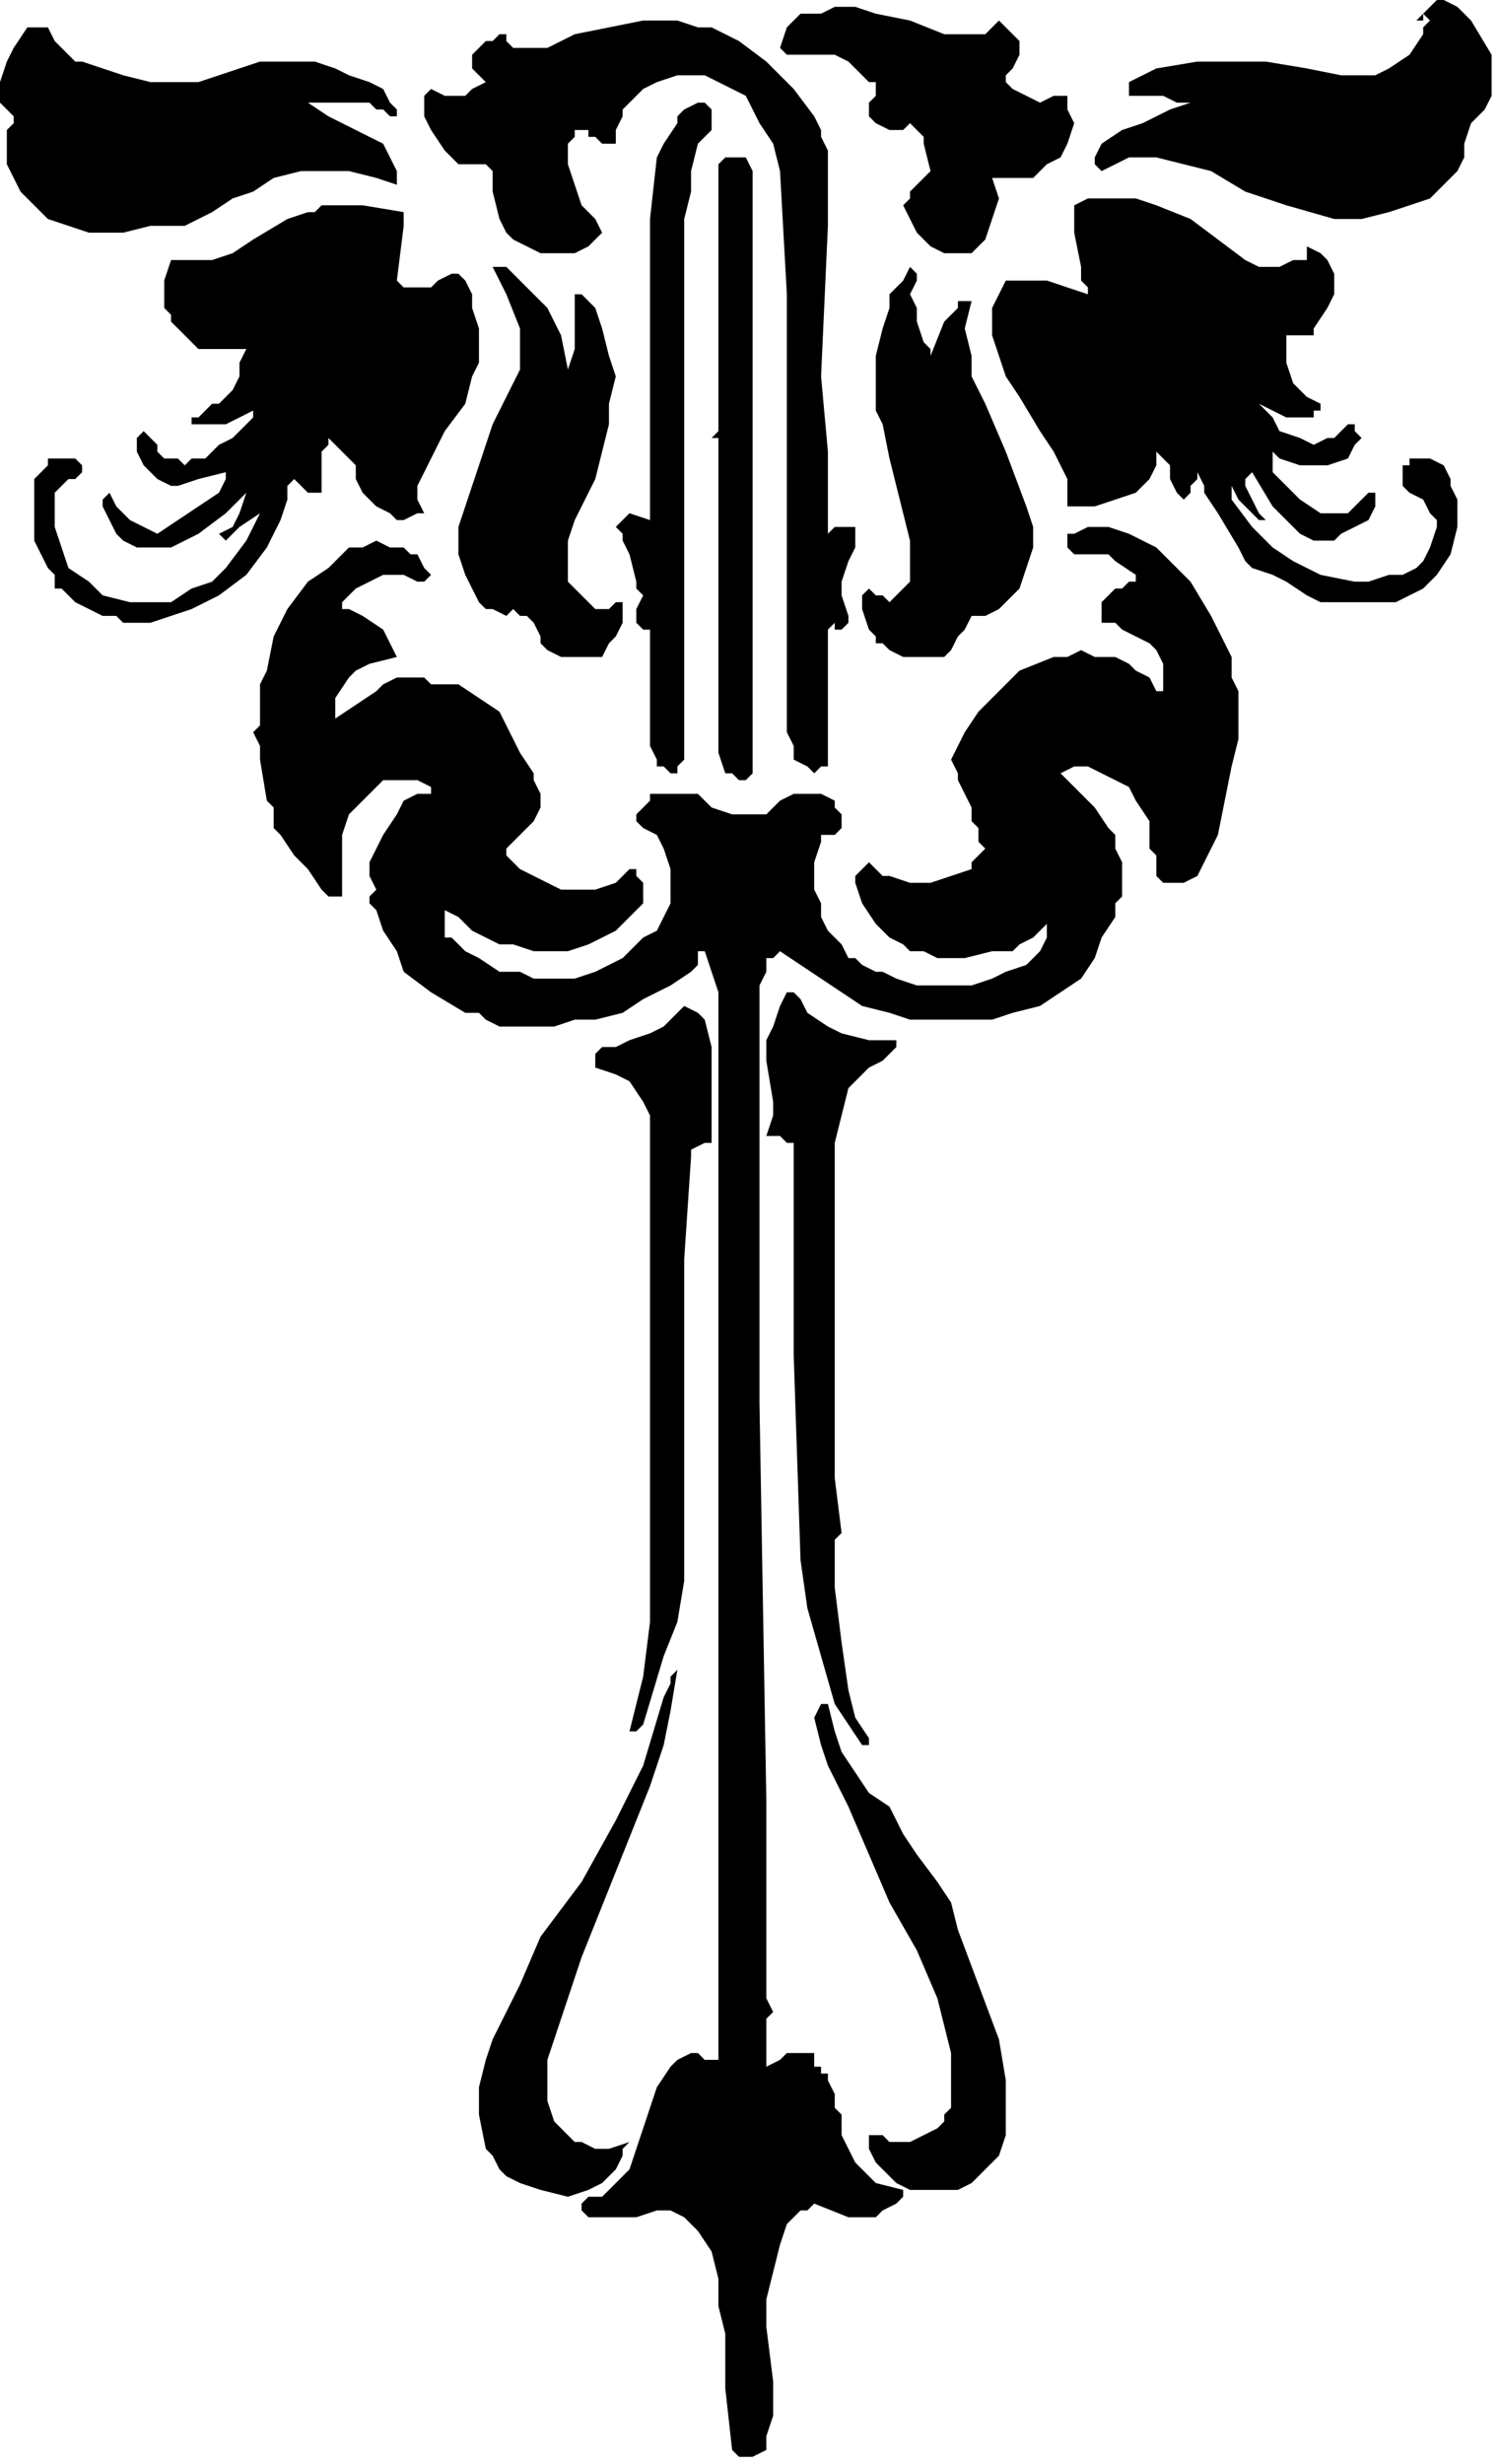 <?xml version="1.0" encoding="UTF-8" standalone="no"?>
<svg
   xmlns:dc="http://purl.org/dc/elements/1.1/"
   xmlns:cc="http://creativecommons.org/ns#"
   xmlns:rdf="http://www.w3.org/1999/02/22-rdf-syntax-ns#"
   xmlns:svg="http://www.w3.org/2000/svg"
   xmlns="http://www.w3.org/2000/svg"
   xmlns:sodipodi="http://sodipodi.sourceforge.net/DTD/sodipodi-0.dtd"
   xmlns:inkscape="http://www.inkscape.org/namespaces/inkscape"
   version="1.0"
   width="46.39mm"
   height="76.253mm"
   id="svg38"
   sodipodi:docname="CC004410.WMF">
  <sodipodi:namedview
     pagecolor="#ffffff"
     bordercolor="#666666"
     borderopacity="1"
     objecttolerance="10"
     gridtolerance="10"
     guidetolerance="10"
     inkscape:pageopacity="0"
     inkscape:pageshadow="2"
     inkscape:window-width="640"
     inkscape:window-height="480"
     id="namedview40" />
  <defs
     id="defs6">
    <clipPath
       clipPathUnits="userSpaceOnUse"
       id="clipWmfPath1">
      <path
         d="M 0,0 L 175.267,0 L 175.267,288.133 L 0,288.133 z"
         id="path2" />
    </clipPath>
    <pattern
       id="WMFhbasepattern"
       patternUnits="userSpaceOnUse"
       width="6"
       height="6"
       x="0"
       y="0" />
  </defs>
  <path
     style="fill:#000000;fill-rule:nonzero;fill-opacity:1;stroke:none;"
     clip-path="url(#clipWmfPath1)"
     d="  M 172.065,2.401   L 174.466,6.403   L 174.466,8.804   L 174.466,9.604   L 174.466,11.205   L 173.666,12.806   L 172.065,14.407   L 171.265,16.808   L 171.265,17.608   L 171.265,18.409   L 170.465,20.009   L 169.665,20.81   L 167.264,23.211   L 164.863,24.011   L 162.462,24.811   L 159.261,25.612   L 156.059,25.612   L 150.457,24.011   L 148.056,23.211   L 145.655,22.41   L 141.654,20.009   L 138.453,19.209   L 135.251,18.409   L 132.05,18.409   L 130.45,19.209   L 128.849,20.009   L 128.049,19.209   L 128.049,19.209   L 128.049,18.409   L 128.849,16.808   L 131.25,15.207   L 133.651,14.407   L 136.852,12.806   L 139.253,12.006   L 137.652,12.006   L 136.052,11.205   L 133.651,11.205   L 132.05,11.205   L 132.05,10.405   L 132.05,9.604   L 133.651,8.804   L 135.251,8.004   L 140.053,7.203   L 144.055,7.203   L 148.056,7.203   L 152.858,8.004   L 156.86,8.804   L 158.46,8.804   L 160.861,8.804   L 162.462,8.004   L 164.863,6.403   L 166.463,4.002   L 166.463,3.201   L 167.264,2.401   L 167.264,2.401   L 166.463,1.601   L 166.463,2.401   L 165.663,2.401   L 166.463,1.601   L 167.264,0.8   L 168.064,0   L 168.864,0   L 170.465,0.8   L 172.065,2.401  z "
     id="path8" />
  <path
     style="fill:#000000;fill-rule:nonzero;fill-opacity:1;stroke:none;"
     clip-path="url(#clipWmfPath1)"
     d="  M 113.643,4.002   L 114.444,4.002   L 115.244,4.002   L 116.044,3.201   L 116.844,2.401   L 117.645,3.201   L 117.645,3.201   L 118.445,4.002   L 119.245,4.802   L 119.245,5.603   L 119.245,6.403   L 119.245,6.403   L 118.445,8.004   L 117.645,8.804   L 117.645,9.604   L 118.445,10.405   L 120.046,11.205   L 121.646,12.006   L 123.247,11.205   L 124.047,11.205   L 124.847,11.205   L 124.847,12.806   L 125.648,14.407   L 124.847,16.808   L 124.047,18.409   L 122.447,19.209   L 120.846,20.81   L 118.445,20.81   L 116.044,20.81   L 116.844,23.211   L 116.044,25.612   L 115.244,28.013   L 114.444,28.813   L 113.643,29.614   L 112.843,29.614   L 112.043,29.614   L 110.442,29.614   L 108.841,28.813   L 108.041,28.013   L 107.241,27.213   L 106.44,25.612   L 105.64,24.011   L 105.64,24.011   L 106.44,23.211   L 106.44,22.41   L 107.241,21.61   L 108.041,20.81   L 108.841,20.009   L 108.041,16.808   L 108.041,16.007   L 107.241,15.207   L 106.44,14.407   L 105.64,15.207   L 104.04,15.207   L 102.439,14.407   L 101.639,13.606   L 101.639,12.806   L 101.639,12.006   L 101.639,12.006   L 102.439,11.205   L 102.439,10.405   L 102.439,9.604   L 101.639,9.604   L 100.838,8.804   L 99.238,7.203   L 97.637,6.403   L 95.236,6.403   L 93.636,6.403   L 92.035,6.403   L 91.235,5.603   L 92.035,3.201   L 92.835,2.401   L 93.636,1.601   L 96.037,1.601   L 97.637,0.8   L 100.038,0.8   L 102.439,1.601   L 106.44,2.401   L 110.442,4.002   L 113.643,4.002  z "
     id="path10" />
  <path
     style="fill:#000000;fill-rule:nonzero;fill-opacity:1;stroke:none;"
     clip-path="url(#clipWmfPath1)"
     d="  M 95.236,13.606   L 96.037,15.207   L 96.037,16.007   L 96.837,17.608   L 96.837,19.209   L 96.837,20.81   L 96.837,23.211   L 96.837,26.412   L 96.037,44.02   L 96.837,52.824   L 96.837,61.629   L 96.837,62.429   L 97.637,61.629   L 97.637,61.629   L 98.437,61.629   L 99.238,61.629   L 100.038,61.629   L 100.038,62.429   L 100.038,64.03   L 99.238,65.63   L 98.437,68.031   L 98.437,69.632   L 99.238,72.033   L 99.238,72.834   L 98.437,73.634   L 97.637,73.634   L 97.637,72.834   L 96.837,73.634   L 96.837,77.636   L 96.837,81.638   L 96.837,89.641   L 96.037,89.641   L 95.236,90.442   L 95.236,90.442   L 94.436,89.641   L 92.835,88.841   L 92.835,87.24   L 92.035,85.64   L 92.035,84.039   L 92.035,80.837   L 92.035,77.636   L 92.035,48.823   L 92.035,34.416   L 91.235,20.009   L 90.434,16.808   L 88.834,14.407   L 88.033,12.806   L 87.233,11.205   L 85.633,10.405   L 84.032,9.604   L 82.431,8.804   L 80.831,8.804   L 79.23,8.804   L 76.829,9.604   L 75.229,10.405   L 73.628,12.006   L 72.828,12.806   L 72.828,13.606   L 72.027,15.207   L 72.027,16.007   L 72.027,16.808   L 71.227,16.808   L 70.427,16.808   L 69.626,16.007   L 68.826,16.007   L 68.826,15.207   L 68.026,15.207   L 67.226,15.207   L 67.226,16.007   L 66.425,16.808   L 66.425,19.209   L 67.226,21.61   L 68.026,24.011   L 69.626,25.612   L 70.427,27.213   L 70.427,27.213   L 70.427,27.213   L 69.626,28.013   L 68.826,28.813   L 67.226,29.614   L 63.224,29.614   L 61.623,28.813   L 60.023,28.013   L 59.223,27.213   L 58.422,25.612   L 57.622,22.41   L 57.622,21.61   L 57.622,20.009   L 56.822,19.209   L 56.021,19.209   L 53.62,19.209   L 52.02,17.608   L 50.419,15.207   L 49.619,13.606   L 49.619,12.006   L 49.619,11.205   L 50.419,10.405   L 50.419,10.405   L 52.02,11.205   L 54.421,11.205   L 55.221,10.405   L 56.822,9.604   L 55.221,8.004   L 55.221,7.203   L 55.221,6.403   L 56.021,5.603   L 56.822,4.802   L 57.622,4.802   L 58.422,4.002   L 59.223,4.002   L 59.223,4.802   L 60.023,5.603   L 60.823,5.603   L 62.424,5.603   L 64.024,5.603   L 67.226,4.002   L 71.227,3.201   L 75.229,2.401   L 79.23,2.401   L 81.631,3.201   L 83.232,3.201   L 86.433,4.802   L 89.634,7.203   L 92.835,10.405   L 95.236,13.606  z "
     id="path12" />
  <path
     style="fill:#000000;fill-rule:nonzero;fill-opacity:1;stroke:none;"
     clip-path="url(#clipWmfPath1)"
     d="  M 9.604,7.203   L 12.005,8.004   L 14.405,8.804   L 17.607,9.604   L 20.008,9.604   L 23.209,9.604   L 25.61,8.804   L 30.412,7.203   L 32.812,7.203   L 35.213,7.203   L 36.814,7.203   L 39.215,8.004   L 40.816,8.804   L 43.216,9.604   L 44.817,10.405   L 45.617,12.006   L 46.418,12.806   L 46.418,13.606   L 46.418,13.606   L 45.617,13.606   L 44.817,12.806   L 44.017,12.806   L 43.216,12.006   L 39.215,12.006   L 36.014,12.006   L 38.415,13.606   L 41.616,15.207   L 44.817,16.808   L 45.617,18.409   L 46.418,20.009   L 46.418,21.61   L 44.017,20.81   L 40.816,20.009   L 38.415,20.009   L 35.213,20.009   L 32.012,20.81   L 29.611,22.41   L 27.21,23.211   L 24.809,24.811   L 21.608,26.412   L 17.607,26.412   L 14.405,27.213   L 10.404,27.213   L 8.003,26.412   L 5.602,25.612   L 4.002,24.011   L 3.201,23.211   L 2.401,22.41   L 0.8,19.209   L 0.8,17.608   L 0.8,16.808   L 0.8,15.207   L 1.601,14.407   L 1.601,13.606   L 0.8,12.806   L 0,12.006   L 0,9.604   L 0.8,7.203   L 1.601,5.603   L 3.201,3.201   L 4.802,3.201   L 5.602,3.201   L 6.402,4.802   L 8.003,6.403   L 8.803,7.203   L 9.604,7.203  z "
     id="path14" />
  <path
     style="fill:#000000;fill-rule:nonzero;fill-opacity:1;stroke:none;"
     clip-path="url(#clipWmfPath1)"
     d="  M 83.232,12.806   L 83.232,15.207   L 81.631,16.808   L 80.831,20.009   L 80.831,22.41   L 80.03,25.612   L 80.03,28.013   L 80.03,39.218   L 80.03,64.03   L 80.03,88.841   L 79.23,89.641   L 79.23,90.442   L 78.43,90.442   L 77.63,89.641   L 76.829,89.641   L 76.829,88.841   L 76.029,87.24   L 76.029,73.634   L 75.229,73.634   L 74.428,72.834   L 74.428,72.033   L 74.428,71.233   L 75.229,69.632   L 74.428,68.832   L 74.428,68.031   L 73.628,64.83   L 72.828,63.229   L 72.828,62.429   L 72.027,61.629   L 72.828,60.828   L 72.828,60.828   L 73.628,60.028   L 76.029,60.828   L 76.029,56.026   L 76.029,50.423   L 76.029,45.621   L 76.029,40.819   L 76.029,40.019   L 76.029,39.218   L 76.029,38.418   L 76.029,38.418   L 76.029,26.412   L 76.029,26.412   L 76.029,25.612   L 76.829,18.409   L 77.63,16.808   L 79.23,14.407   L 79.23,13.606   L 80.03,12.806   L 81.631,12.006   L 82.431,12.006   L 83.232,12.806  z "
     id="path16" />
  <path
     style="fill:#000000;fill-rule:nonzero;fill-opacity:1;stroke:none;"
     clip-path="url(#clipWmfPath1)"
     d="  M 88.033,20.009   L 88.033,37.617   L 88.033,53.625   L 88.033,88.841   L 88.033,89.641   L 88.033,90.442   L 87.233,91.242   L 86.433,91.242   L 85.633,90.442   L 84.832,90.442   L 84.032,88.041   L 84.032,69.632   L 84.032,51.224   L 83.232,51.224   L 84.032,50.423   L 84.032,50.423   L 84.032,49.623   L 84.032,35.216   L 84.032,28.013   L 84.032,20.81   L 84.032,19.209   L 84.832,18.409   L 84.832,18.409   L 85.633,18.409   L 86.433,18.409   L 87.233,18.409   L 88.033,20.009  z "
     id="path18" />
  <path
     style="fill:#000000;fill-rule:nonzero;fill-opacity:1;stroke:none;"
     clip-path="url(#clipWmfPath1)"
     d="  M 145.655,30.414   L 147.256,31.214   L 149.657,31.214   L 151.258,30.414   L 152.858,30.414   L 152.858,29.614   L 152.858,28.813   L 154.459,29.614   L 155.259,30.414   L 156.059,32.015   L 156.059,33.616   L 156.059,34.416   L 155.259,36.017   L 153.658,38.418   L 153.658,39.218   L 152.858,39.218   L 151.258,39.218   L 150.457,39.218   L 150.457,40.019   L 150.457,40.819   L 150.457,42.42   L 151.258,44.821   L 152.858,46.421   L 154.459,47.222   L 154.459,48.022   L 153.658,48.022   L 153.658,48.823   L 152.058,48.823   L 150.457,48.823   L 147.256,47.222   L 148.857,48.823   L 149.657,50.423   L 152.058,51.224   L 153.658,52.024   L 155.259,51.224   L 156.059,51.224   L 157.66,49.623   L 158.46,49.623   L 158.46,50.423   L 159.261,51.224   L 158.46,52.024   L 157.66,53.625   L 155.259,54.425   L 153.658,54.425   L 152.058,54.425   L 149.657,53.625   L 148.857,52.824   L 148.857,53.625   L 148.857,55.226   L 150.457,56.826   L 152.058,58.427   L 154.459,60.028   L 155.259,60.028   L 156.059,60.028   L 157.66,60.028   L 158.46,59.227   L 159.261,58.427   L 160.061,57.627   L 160.861,57.627   L 160.861,58.427   L 160.861,59.227   L 160.061,60.828   L 158.46,61.629   L 156.86,62.429   L 156.059,63.229   L 154.459,63.229   L 153.658,63.229   L 152.058,62.429   L 150.457,60.828   L 148.857,59.227   L 146.456,55.226   L 145.655,56.026   L 145.655,56.826   L 146.456,58.427   L 147.256,60.028   L 148.056,60.828   L 147.256,60.828   L 144.855,58.427   L 144.055,56.826   L 143.254,55.226   L 144.055,56.826   L 144.055,58.427   L 146.456,61.629   L 148.857,64.03   L 151.258,65.63   L 152.858,66.431   L 154.459,67.231   L 158.46,68.031   L 160.061,68.031   L 162.462,67.231   L 164.062,67.231   L 165.663,66.431   L 166.463,65.63   L 167.264,64.03   L 168.064,61.629   L 168.064,60.828   L 167.264,60.028   L 166.463,58.427   L 164.863,57.627   L 164.062,56.826   L 164.062,56.826   L 164.062,56.026   L 164.062,54.425   L 164.863,54.425   L 164.863,53.625   L 166.463,53.625   L 167.264,53.625   L 168.864,54.425   L 169.665,56.026   L 169.665,56.826   L 170.465,58.427   L 170.465,61.629   L 169.665,64.83   L 168.064,67.231   L 166.463,68.832   L 164.863,69.632   L 163.262,70.433   L 160.861,70.433   L 156.86,70.433   L 154.459,70.433   L 152.858,69.632   L 150.457,68.031   L 148.857,67.231   L 146.456,66.431   L 145.655,65.63   L 144.855,64.03   L 142.454,60.028   L 140.854,57.627   L 140.854,56.826   L 140.053,55.226   L 140.053,56.026   L 139.253,56.826   L 139.253,57.627   L 138.453,58.427   L 137.652,57.627   L 137.652,57.627   L 136.852,56.026   L 136.852,54.425   L 136.052,53.625   L 135.251,52.824   L 135.251,54.425   L 134.451,56.026   L 132.851,57.627   L 130.45,58.427   L 128.049,59.227   L 127.248,59.227   L 125.648,59.227   L 124.847,59.227   L 124.847,58.427   L 124.847,57.627   L 124.847,56.026   L 124.047,54.425   L 123.247,52.824   L 121.646,50.423   L 119.245,46.421   L 117.645,44.02   L 116.844,41.619   L 116.044,39.218   L 116.044,37.617   L 116.044,36.017   L 117.645,32.815   L 120.046,32.815   L 122.447,32.815   L 124.847,33.616   L 127.248,34.416   L 127.248,33.616   L 126.448,32.815   L 126.448,31.214   L 125.648,27.213   L 125.648,25.612   L 125.648,24.011   L 127.248,23.211   L 128.849,23.211   L 129.649,23.211   L 131.25,23.211   L 132.851,23.211   L 135.251,24.011   L 139.253,25.612   L 142.454,28.013   L 145.655,30.414  z "
     id="path20" />
  <path
     style="fill:#000000;fill-rule:nonzero;fill-opacity:1;stroke:none;"
     clip-path="url(#clipWmfPath1)"
     d="  M 47.218,26.412   L 46.418,32.815   L 47.218,33.616   L 48.018,33.616   L 50.419,33.616   L 51.219,32.815   L 52.82,32.015   L 53.62,32.015   L 53.62,32.015   L 54.421,32.815   L 55.221,34.416   L 55.221,36.017   L 56.021,38.418   L 56.021,40.019   L 56.021,42.42   L 55.221,44.02   L 54.421,47.222   L 52.02,50.423   L 50.419,53.625   L 49.619,55.226   L 48.819,56.826   L 48.819,58.427   L 49.619,60.028   L 48.819,60.028   L 47.218,60.828   L 46.418,60.828   L 45.617,60.028   L 44.017,59.227   L 42.416,57.627   L 41.616,56.026   L 41.616,54.425   L 40.015,52.824   L 38.415,51.224   L 38.415,52.024   L 37.614,52.824   L 37.614,54.425   L 37.614,56.026   L 37.614,57.627   L 36.814,57.627   L 36.014,57.627   L 34.413,56.026   L 33.613,56.826   L 33.613,58.427   L 32.812,60.828   L 31.212,64.03   L 28.811,67.231   L 25.61,69.632   L 22.409,71.233   L 20.008,72.033   L 17.607,72.834   L 14.405,72.834   L 13.605,72.033   L 12.005,72.033   L 8.803,70.433   L 7.203,68.832   L 6.402,68.832   L 6.402,67.231   L 5.602,66.431   L 4.802,64.83   L 4.002,63.229   L 4.002,61.629   L 4.002,58.427   L 4.002,56.826   L 4.002,56.026   L 4.802,55.226   L 5.602,54.425   L 5.602,53.625   L 6.402,53.625   L 8.003,53.625   L 8.803,53.625   L 9.604,54.425   L 9.604,55.226   L 8.803,56.026   L 8.003,56.026   L 7.203,56.826   L 6.402,57.627   L 6.402,60.028   L 6.402,61.629   L 7.203,64.03   L 8.003,66.431   L 10.404,68.031   L 12.005,69.632   L 15.206,70.433   L 17.607,70.433   L 19.207,70.433   L 20.008,70.433   L 22.409,68.832   L 24.809,68.031   L 26.41,66.431   L 28.811,63.229   L 30.412,60.028   L 28.011,61.629   L 27.21,62.429   L 26.41,63.229   L 25.61,62.429   L 27.21,61.629   L 28.011,60.028   L 28.811,57.627   L 26.41,60.028   L 23.209,62.429   L 21.608,63.229   L 20.008,64.03   L 17.607,64.03   L 16.006,64.03   L 14.405,63.229   L 13.605,62.429   L 12.805,60.828   L 12.005,59.227   L 12.005,58.427   L 12.005,58.427   L 12.805,57.627   L 13.605,59.227   L 15.206,60.828   L 16.806,61.629   L 18.407,62.429   L 20.808,60.828   L 23.209,59.227   L 25.61,57.627   L 26.41,56.026   L 26.41,55.226   L 23.209,56.026   L 20.808,56.826   L 20.008,56.826   L 20.008,56.826   L 18.407,56.026   L 17.607,55.226   L 16.806,54.425   L 16.006,52.824   L 16.006,51.224   L 16.806,50.423   L 16.806,50.423   L 17.607,51.224   L 18.407,52.024   L 18.407,52.824   L 19.207,53.625   L 20.808,53.625   L 21.608,54.425   L 22.409,53.625   L 24.009,53.625   L 25.61,52.024   L 27.21,51.224   L 28.011,50.423   L 28.811,49.623   L 29.611,48.823   L 29.611,48.022   L 26.41,49.623   L 24.009,49.623   L 23.209,49.623   L 22.409,49.623   L 22.409,48.823   L 23.209,48.823   L 24.009,48.022   L 24.809,47.222   L 25.61,47.222   L 27.21,45.621   L 28.011,44.02   L 28.011,42.42   L 28.811,40.819   L 25.61,40.819   L 24.809,40.819   L 24.009,40.819   L 23.209,40.819   L 20.008,37.617   L 20.008,37.617   L 20.008,36.817   L 19.207,36.017   L 19.207,34.416   L 19.207,32.815   L 20.008,30.414   L 22.409,30.414   L 24.809,30.414   L 27.21,29.614   L 29.611,28.013   L 33.613,25.612   L 36.014,24.811   L 36.814,24.811   L 37.614,24.011   L 40.015,24.011   L 42.416,24.011   L 47.218,24.811   L 47.218,26.412  z "
     id="path22" />
  <path
     style="fill:#000000;fill-rule:nonzero;fill-opacity:1;stroke:none;"
     clip-path="url(#clipWmfPath1)"
     d="  M 59.223,31.214   L 60.023,32.015   L 61.623,33.616   L 62.424,34.416   L 64.024,36.017   L 65.625,39.218   L 66.425,43.22   L 67.226,40.819   L 67.226,38.418   L 67.226,34.416   L 68.026,34.416   L 68.026,34.416   L 69.626,36.017   L 70.427,38.418   L 71.227,41.619   L 72.027,44.02   L 71.227,47.222   L 71.227,49.623   L 70.427,52.824   L 69.626,56.026   L 67.226,60.828   L 66.425,63.229   L 66.425,65.63   L 66.425,68.031   L 67.226,68.832   L 68.026,69.632   L 69.626,71.233   L 70.427,71.233   L 71.227,71.233   L 71.227,71.233   L 72.027,70.433   L 72.828,70.433   L 72.828,71.233   L 72.828,72.834   L 72.027,74.434   L 71.227,75.235   L 70.427,76.836   L 68.826,76.836   L 67.226,76.836   L 65.625,76.836   L 64.024,76.035   L 63.224,75.235   L 63.224,74.434   L 62.424,72.834   L 61.623,72.033   L 60.823,72.033   L 60.023,71.233   L 59.223,72.033   L 57.622,71.233   L 56.822,71.233   L 56.021,70.433   L 55.221,68.832   L 54.421,67.231   L 53.62,64.83   L 53.62,61.629   L 54.421,59.227   L 55.221,56.826   L 56.021,54.425   L 57.622,49.623   L 60.023,44.821   L 60.823,43.22   L 60.823,41.619   L 60.823,40.019   L 60.823,38.418   L 59.223,34.416   L 57.622,31.214   L 57.622,31.214   L 58.422,31.214   L 59.223,31.214  z "
     id="path24" />
  <path
     style="fill:#000000;fill-rule:nonzero;fill-opacity:1;stroke:none;"
     clip-path="url(#clipWmfPath1)"
     d="  M 106.44,34.416   L 107.241,36.017   L 107.241,37.617   L 108.041,40.019   L 108.841,40.819   L 108.841,41.619   L 110.442,37.617   L 112.043,36.017   L 112.043,35.216   L 112.843,35.216   L 113.643,35.216   L 112.843,38.418   L 113.643,41.619   L 113.643,44.02   L 115.244,47.222   L 117.645,52.824   L 120.046,59.227   L 120.846,61.629   L 120.846,64.03   L 120.046,66.431   L 119.245,68.832   L 116.844,71.233   L 115.244,72.033   L 114.444,72.033   L 113.643,72.033   L 112.843,73.634   L 112.043,74.434   L 111.242,76.035   L 110.442,76.836   L 107.241,76.836   L 105.64,76.836   L 104.04,76.035   L 103.239,75.235   L 102.439,75.235   L 102.439,74.434   L 101.639,73.634   L 100.838,71.233   L 100.838,69.632   L 101.639,68.832   L 102.439,69.632   L 103.239,69.632   L 104.04,70.433   L 104.04,70.433   L 104.84,69.632   L 105.64,68.832   L 106.44,68.031   L 106.44,65.63   L 106.44,63.229   L 105.64,60.028   L 104.04,53.625   L 103.239,49.623   L 102.439,48.022   L 102.439,45.621   L 102.439,41.619   L 103.239,38.418   L 104.04,36.017   L 104.04,34.416   L 105.64,32.815   L 106.44,31.214   L 107.241,32.015   L 107.241,32.815   L 106.44,34.416  z "
     id="path26" />
  <path
     style="fill:#000000;fill-rule:nonzero;fill-opacity:1;stroke:none;"
     clip-path="url(#clipWmfPath1)"
     d="  M 135.251,64.03   L 139.253,68.031   L 141.654,72.033   L 144.055,76.836   L 144.055,79.237   L 144.855,80.837   L 144.855,82.438   L 144.855,84.039   L 144.855,86.44   L 144.055,89.641   L 143.254,93.643   L 142.454,97.645   L 140.854,100.847   L 140.053,102.447   L 138.453,103.248   L 136.852,103.248   L 136.052,103.248   L 135.251,102.447   L 135.251,100.847   L 135.251,100.046   L 134.451,99.246   L 134.451,97.645   L 134.451,96.044   L 132.851,93.643   L 132.05,92.043   L 130.45,91.242   L 127.248,89.641   L 125.648,89.641   L 124.047,90.442   L 128.049,94.444   L 129.649,96.845   L 130.45,97.645   L 130.45,97.645   L 130.45,99.246   L 131.25,100.847   L 131.25,102.447   L 131.25,104.849   L 130.45,105.649   L 130.45,106.449   L 130.45,107.25   L 130.45,107.25   L 128.849,109.651   L 128.049,112.052   L 126.448,114.453   L 124.047,116.054   L 121.646,117.654   L 118.445,118.455   L 116.044,119.255   L 112.843,119.255   L 109.642,119.255   L 106.44,119.255   L 104.04,118.455   L 100.838,117.654   L 98.437,116.054   L 96.037,114.453   L 93.636,112.852   L 91.235,111.251   L 90.434,112.052   L 89.634,112.052   L 89.634,113.653   L 88.834,115.253   L 88.834,116.854   L 88.834,140.865   L 88.834,164.076   L 89.634,210.497   L 89.634,216.9   L 89.634,222.503   L 89.634,228.106   L 89.634,233.708   L 90.434,235.309   L 89.634,236.109   L 89.634,236.91   L 89.634,237.71   L 89.634,240.111   L 89.634,240.911   L 89.634,241.712   L 91.235,240.911   L 92.035,240.111   L 93.636,240.111   L 95.236,240.111   L 95.236,240.911   L 95.236,240.911   L 95.236,241.712   L 96.037,241.712   L 96.037,242.512   L 96.837,242.512   L 96.837,243.313   L 97.637,244.913   L 97.637,246.514   L 97.637,246.514   L 98.437,247.314   L 98.437,248.115   L 98.437,248.915   L 98.437,249.716   L 99.238,251.316   L 100.038,252.917   L 100.838,253.717   L 102.439,255.318   L 105.64,256.119   L 105.64,256.919   L 104.84,257.719   L 103.239,258.52   L 102.439,259.32   L 101.639,259.32   L 99.238,259.32   L 95.236,257.719   L 94.436,258.52   L 93.636,258.52   L 92.835,259.32   L 92.035,260.12   L 91.235,262.521   L 90.434,265.723   L 89.634,268.924   L 89.634,272.126   L 90.434,278.529   L 90.434,282.531   L 89.634,284.932   L 89.634,286.533   L 88.033,287.333   L 87.233,287.333   L 86.433,287.333   L 85.633,286.533   L 84.832,279.329   L 84.832,272.926   L 84.032,269.725   L 84.032,266.523   L 83.232,263.322   L 81.631,260.921   L 80.03,259.32   L 78.43,258.52   L 76.829,258.52   L 74.428,259.32   L 72.828,259.32   L 71.227,259.32   L 69.626,259.32   L 68.826,259.32   L 68.026,258.52   L 68.026,257.719   L 68.826,256.919   L 70.427,256.919   L 72.027,255.318   L 73.628,253.717   L 74.428,251.316   L 75.229,248.915   L 76.029,246.514   L 76.829,244.113   L 78.43,241.712   L 79.23,240.911   L 80.831,240.111   L 81.631,240.111   L 82.431,240.911   L 83.232,240.911   L 84.032,240.911   L 84.032,209.697   L 84.032,178.483   L 84.032,147.268   L 84.032,116.054   L 83.232,113.653   L 82.431,111.251   L 81.631,111.251   L 81.631,112.052   L 81.631,112.852   L 80.831,113.653   L 78.43,115.253   L 75.229,116.854   L 72.828,118.455   L 69.626,119.255   L 67.226,119.255   L 64.825,120.056   L 62.424,120.056   L 60.023,120.056   L 58.422,120.056   L 56.822,119.255   L 56.021,118.455   L 54.421,118.455   L 50.419,116.054   L 47.218,113.653   L 46.418,111.251   L 44.817,108.85   L 44.017,106.449   L 43.216,105.649   L 43.216,104.849   L 44.017,104.048   L 43.216,102.447   L 43.216,100.847   L 44.017,99.246   L 44.817,97.645   L 46.418,95.244   L 47.218,93.643   L 48.819,92.843   L 48.819,92.843   L 49.619,92.843   L 50.419,92.843   L 50.419,92.043   L 48.819,91.242   L 47.218,91.242   L 45.617,91.242   L 44.817,91.242   L 44.017,92.043   L 42.416,93.643   L 40.816,95.244   L 40.015,97.645   L 40.015,99.246   L 40.015,100.046   L 40.015,101.647   L 40.015,102.447   L 40.015,104.048   L 40.015,104.849   L 39.215,104.849   L 38.415,104.849   L 37.614,104.048   L 36.014,101.647   L 34.413,100.046   L 32.812,97.645   L 32.012,96.845   L 32.012,96.044   L 32.012,94.444   L 31.212,93.643   L 30.412,88.841   L 30.412,88.841   L 30.412,87.24   L 29.611,85.64   L 30.412,84.839   L 30.412,84.039   L 30.412,83.239   L 30.412,82.438   L 30.412,80.037   L 31.212,78.436   L 32.012,74.434   L 33.613,71.233   L 36.014,68.031   L 38.415,66.431   L 40.816,64.03   L 42.416,64.03   L 44.017,63.229   L 45.617,64.03   L 47.218,64.03   L 48.018,64.83   L 48.819,64.83   L 49.619,66.431   L 50.419,67.231   L 49.619,68.031   L 48.819,68.031   L 47.218,67.231   L 46.418,67.231   L 45.617,67.231   L 44.817,67.231   L 41.616,68.832   L 40.816,69.632   L 40.015,70.433   L 40.015,71.233   L 40.015,71.233   L 40.816,71.233   L 42.416,72.033   L 44.817,73.634   L 45.617,75.235   L 45.617,75.235   L 46.418,76.836   L 43.216,77.636   L 41.616,78.436   L 40.816,79.237   L 39.215,81.638   L 39.215,83.239   L 39.215,83.239   L 39.215,84.039   L 41.616,82.438   L 44.017,80.837   L 44.817,80.037   L 46.418,79.237   L 48.018,79.237   L 49.619,79.237   L 50.419,80.037   L 51.219,80.037   L 53.62,80.037   L 58.422,83.239   L 60.823,88.041   L 62.424,90.442   L 62.424,91.242   L 62.424,91.242   L 63.224,92.843   L 63.224,93.643   L 63.224,94.444   L 63.224,94.444   L 62.424,96.044   L 62.424,96.044   L 61.623,96.845   L 60.823,97.645   L 60.023,98.446   L 59.223,99.246   L 59.223,100.046   L 60.023,100.847   L 60.823,101.647   L 64.024,103.248   L 65.625,104.048   L 67.226,104.048   L 69.626,104.048   L 72.027,103.248   L 72.828,102.447   L 73.628,101.647   L 73.628,101.647   L 74.428,101.647   L 74.428,102.447   L 75.229,103.248   L 75.229,105.649   L 74.428,106.449   L 73.628,107.25   L 73.628,107.25   L 72.027,108.85   L 70.427,109.651   L 68.826,110.451   L 66.425,111.251   L 64.024,111.251   L 62.424,111.251   L 60.023,110.451   L 58.422,110.451   L 56.822,109.651   L 55.221,108.85   L 53.62,107.25   L 52.02,106.449   L 52.02,108.85   L 52.02,109.651   L 52.02,109.651   L 52.82,109.651   L 54.421,111.251   L 56.021,112.052   L 58.422,113.653   L 60.823,113.653   L 62.424,114.453   L 64.825,114.453   L 67.226,114.453   L 69.626,113.653   L 72.828,112.052   L 75.229,109.651   L 76.829,108.85   L 77.63,107.25   L 78.43,105.649   L 78.43,104.048   L 78.43,101.647   L 77.63,99.246   L 76.829,97.645   L 75.229,96.845   L 74.428,96.044   L 74.428,95.244   L 75.229,94.444   L 76.029,93.643   L 76.029,92.843   L 78.43,92.843   L 80.03,92.843   L 81.631,92.843   L 83.232,94.444   L 85.633,95.244   L 87.233,95.244   L 88.033,95.244   L 89.634,95.244   L 91.235,93.643   L 92.835,92.843   L 94.436,92.843   L 95.236,92.843   L 96.037,92.843   L 97.637,93.643   L 97.637,94.444   L 98.437,95.244   L 98.437,96.044   L 98.437,96.845   L 97.637,97.645   L 96.837,97.645   L 96.037,97.645   L 96.037,98.446   L 95.236,100.847   L 95.236,102.447   L 95.236,104.048   L 96.037,105.649   L 96.037,107.25   L 96.837,108.85   L 98.437,110.451   L 99.238,112.052   L 100.038,112.052   L 100.838,112.852   L 102.439,113.653   L 103.239,113.653   L 104.84,114.453   L 107.241,115.253   L 109.642,115.253   L 112.043,115.253   L 113.643,115.253   L 116.044,114.453   L 117.645,113.653   L 120.046,112.852   L 121.646,111.251   L 122.447,109.651   L 122.447,109.651   L 122.447,108.05   L 122.447,108.05   L 120.846,109.651   L 119.245,110.451   L 118.445,111.251   L 116.044,111.251   L 112.843,112.052   L 109.642,112.052   L 108.041,111.251   L 106.44,111.251   L 105.64,110.451   L 104.04,109.651   L 102.439,108.05   L 100.838,105.649   L 100.038,103.248   L 100.038,102.447   L 100.838,101.647   L 101.639,100.847   L 101.639,100.847   L 102.439,101.647   L 103.239,102.447   L 104.04,102.447   L 106.44,103.248   L 108.841,103.248   L 111.242,102.447   L 113.643,101.647   L 113.643,101.647   L 113.643,100.847   L 114.444,100.046   L 115.244,99.246   L 114.444,98.446   L 114.444,98.446   L 114.444,96.845   L 114.444,96.845   L 113.643,96.044   L 113.643,94.444   L 112.843,92.843   L 112.043,91.242   L 112.043,90.442   L 111.242,88.841   L 112.043,87.24   L 112.843,85.64   L 114.444,83.239   L 116.044,81.638   L 117.645,80.037   L 119.245,78.436   L 123.247,76.836   L 124.847,76.836   L 126.448,76.035   L 128.049,76.836   L 130.45,76.836   L 132.05,77.636   L 132.851,78.436   L 134.451,79.237   L 135.251,80.837   L 136.052,80.837   L 136.052,80.837   L 136.052,80.837   L 136.052,79.237   L 136.052,77.636   L 135.251,76.035   L 134.451,75.235   L 131.25,73.634   L 130.45,72.834   L 128.849,72.834   L 128.849,72.033   L 128.849,70.433   L 130.45,68.832   L 131.25,68.832   L 132.05,68.031   L 132.851,68.031   L 132.851,67.231   L 130.45,65.63   L 129.649,64.83   L 128.849,64.83   L 127.248,64.83   L 125.648,64.83   L 124.847,64.03   L 124.847,64.03   L 124.847,62.429   L 125.648,62.429   L 127.248,61.629   L 129.649,61.629   L 132.05,62.429   L 135.251,64.03  z "
     id="path28" />
  <path
     style="fill:#000000;fill-rule:nonzero;fill-opacity:1;stroke:none;"
     clip-path="url(#clipWmfPath1)"
     d="  M 94.436,118.455   L 96.837,120.056   L 98.437,120.856   L 101.639,121.656   L 104.04,121.656   L 104.04,121.656   L 104.84,121.656   L 104.84,122.457   L 104.84,122.457   L 103.239,124.057   L 101.639,124.858   L 99.238,127.259   L 97.637,133.662   L 97.637,156.873   L 97.637,168.078   L 97.637,172.88   L 98.437,179.283   L 97.637,180.083   L 97.637,185.686   L 98.437,192.089   L 99.238,197.691   L 100.038,200.893   L 101.639,203.294   L 101.639,204.094   L 100.838,204.094   L 99.238,201.693   L 97.637,199.292   L 96.037,193.69   L 94.436,188.087   L 93.636,182.484   L 92.835,158.473   L 92.835,146.468   L 92.835,133.662   L 92.035,133.662   L 91.235,132.861   L 90.434,132.861   L 89.634,132.861   L 90.434,130.46   L 90.434,128.86   L 89.634,124.057   L 89.634,121.656   L 90.434,120.056   L 91.235,117.654   L 92.035,116.054   L 92.835,116.054   L 93.636,116.854   L 94.436,118.455  z "
     id="path30" />
  <path
     style="fill:#000000;fill-rule:nonzero;fill-opacity:1;stroke:none;"
     clip-path="url(#clipWmfPath1)"
     d="  M 83.232,122.457   L 83.232,124.858   L 83.232,126.459   L 83.232,127.259   L 83.232,128.059   L 83.232,129.66   L 83.232,131.261   L 83.232,132.061   L 83.232,133.662   L 82.431,133.662   L 80.831,134.462   L 80.831,135.263   L 80.03,147.268   L 80.03,160.074   L 80.03,172.88   L 80.03,184.886   L 79.23,189.688   L 77.63,193.69   L 75.229,201.693   L 74.428,202.494   L 73.628,202.494   L 74.428,199.292   L 75.229,196.091   L 76.029,189.688   L 76.029,184.085   L 76.029,177.682   L 76.029,165.677   L 76.029,153.671   L 76.029,141.666   L 76.029,130.46   L 75.229,128.86   L 73.628,126.459   L 72.027,125.658   L 69.626,124.858   L 69.626,124.057   L 69.626,124.057   L 69.626,123.257   L 70.427,122.457   L 72.027,122.457   L 73.628,121.656   L 76.029,120.856   L 77.63,120.056   L 79.23,118.455   L 80.03,117.654   L 81.631,118.455   L 82.431,119.255   L 83.232,122.457  z "
     id="path32" />
  <path
     style="fill:#000000;fill-rule:nonzero;fill-opacity:1;stroke:none;"
     clip-path="url(#clipWmfPath1)"
     d="  M 79.23,195.29   L 78.43,200.093   L 77.63,204.094   L 76.029,208.897   L 74.428,212.899   L 71.227,220.902   L 69.626,224.904   L 68.026,228.906   L 66.425,233.708   L 64.825,238.51   L 64.024,240.911   L 64.024,243.313   L 64.024,245.714   L 64.825,248.115   L 66.425,249.716   L 67.226,250.516   L 68.026,250.516   L 69.626,251.316   L 71.227,251.316   L 73.628,250.516   L 72.828,251.316   L 72.828,252.117   L 72.027,253.717   L 71.227,254.518   L 70.427,255.318   L 68.826,256.119   L 66.425,256.919   L 63.224,256.119   L 60.823,255.318   L 59.223,254.518   L 58.422,253.717   L 57.622,252.117   L 56.822,251.316   L 56.021,247.314   L 56.021,244.113   L 56.822,240.911   L 57.622,238.51   L 60.823,232.107   L 63.224,226.505   L 68.026,220.102   L 72.027,212.899   L 75.229,206.496   L 77.63,198.492   L 78.43,196.891   L 78.43,196.091   L 78.43,196.091   L 79.23,195.29  z "
     id="path34" />
  <path
     style="fill:#000000;fill-rule:nonzero;fill-opacity:1;stroke:none;"
     clip-path="url(#clipWmfPath1)"
     d="  M 96.837,199.292   L 97.637,202.494   L 98.437,204.895   L 101.639,209.697   L 104.04,211.298   L 105.64,214.499   L 105.64,214.499   L 107.241,216.9   L 109.642,220.102   L 111.242,222.503   L 112.043,225.704   L 114.444,232.107   L 116.844,238.51   L 117.645,243.313   L 117.645,245.714   L 117.645,248.115   L 117.645,249.716   L 116.844,252.117   L 115.244,253.717   L 113.643,255.318   L 112.043,256.119   L 110.442,256.119   L 108.841,256.119   L 106.44,256.119   L 104.84,255.318   L 104.04,254.518   L 102.439,252.917   L 101.639,251.316   L 101.639,250.516   L 101.639,249.716   L 101.639,249.716   L 102.439,249.716   L 103.239,249.716   L 104.04,250.516   L 106.44,250.516   L 109.642,248.915   L 110.442,248.115   L 110.442,247.314   L 111.242,246.514   L 111.242,243.313   L 111.242,240.111   L 110.442,236.91   L 109.642,233.708   L 107.241,228.106   L 104.04,222.503   L 99.238,211.298   L 96.837,206.496   L 96.037,204.094   L 95.236,200.893   L 96.037,199.292   L 96.837,199.292  z "
     id="path36" />
</svg>
